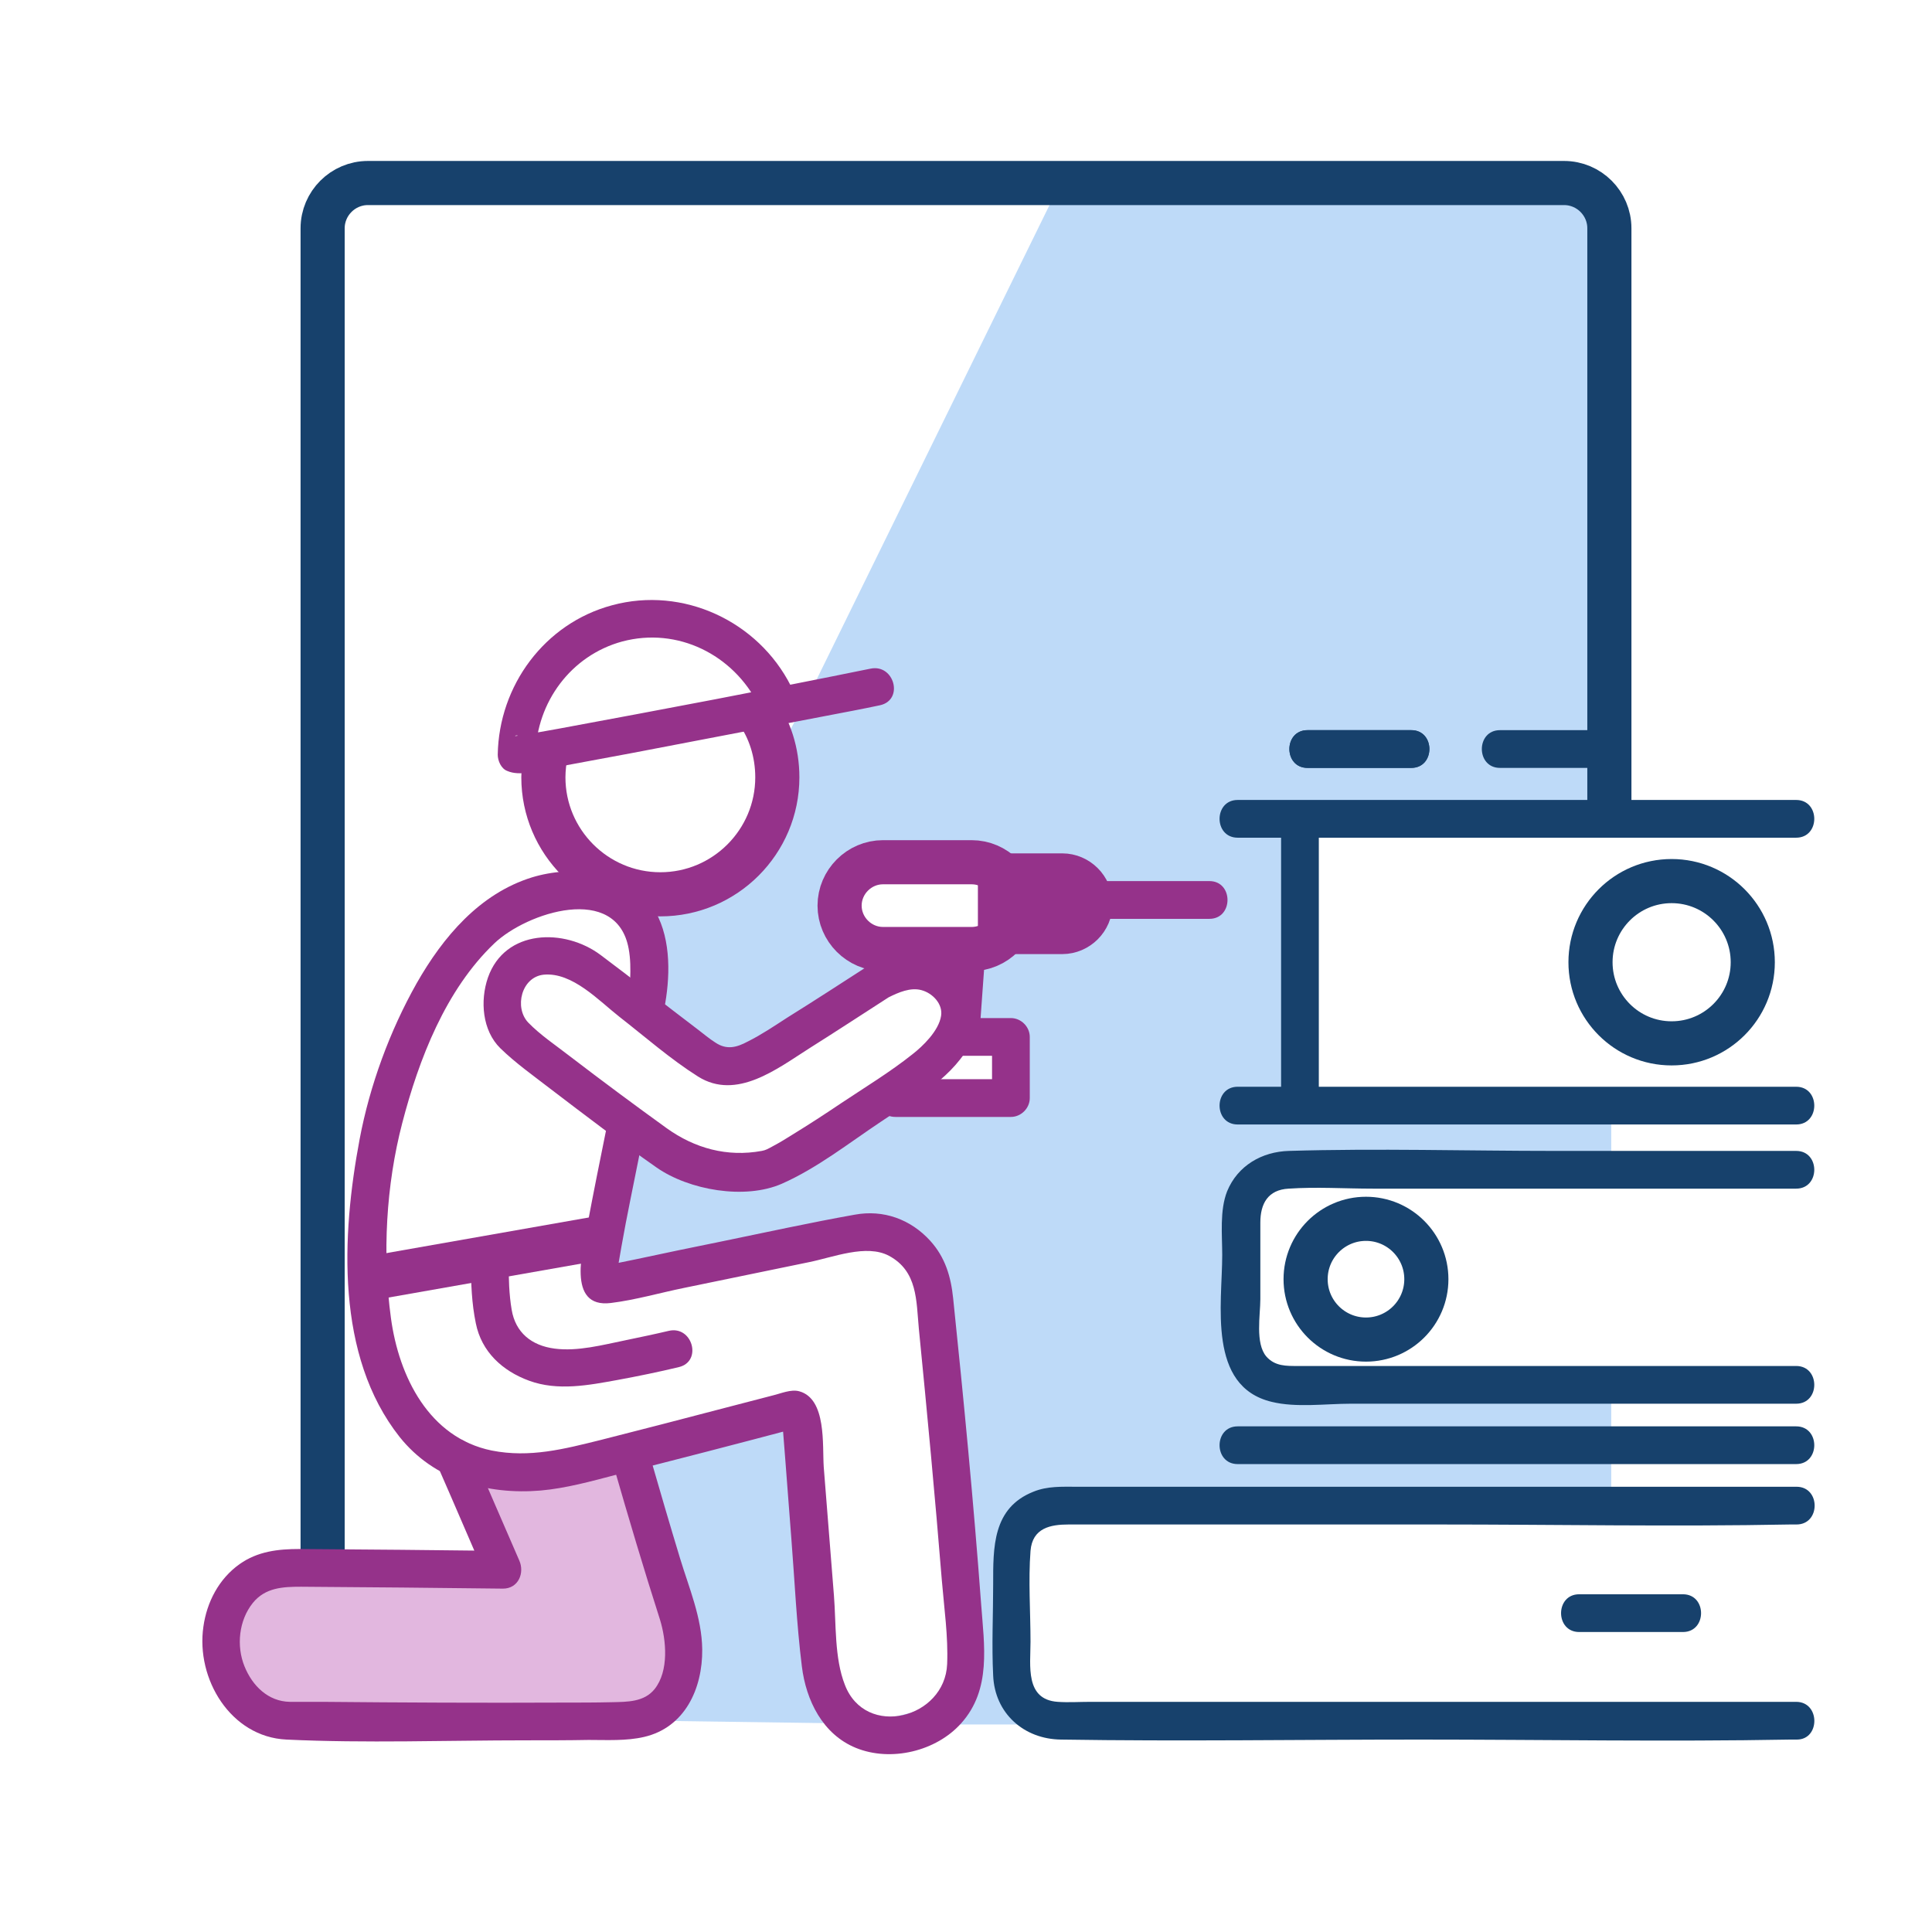 <svg width="100" height="100" viewBox="0 0 100 100" fill="none" xmlns="http://www.w3.org/2000/svg">
<path d="M83.301 24.219L83.008 42.383L67.285 42.754L67.188 56.836L83.398 57.227V60.156L66.602 60.547L64.258 61.914L64.453 70.312L66.602 71.484L83.398 71.68V77.539L54.492 77.93L52.344 80.273L52.148 86.523L53.32 89.258H48.242L46.289 89.844L43.34 89.199L33.594 89.062L35.938 85.352L32.812 74.805L41.211 73.047L42.188 85.742L44.727 89.258L48.984 88.184L50 86.719L47.852 64.844L45.508 63.867L31.445 66.211L32.422 58.594L36.328 60.547H40.625L46.484 56.836H52.344V53.711H49.805L50.195 49.805L51.758 48.242L51.562 44.922L45.703 44.727L44.141 45.312L43.555 47.461L46.875 49.805L39.258 54.688L36.719 54.883L33.398 51.562V46.875L35.938 46.094L39.453 42.383L40.625 38.281L41.738 36.25L54.883 9.473H77.539L82.129 9.805L83.301 11.816L83.398 24.219" fill="#BEDAF8"/>
<path d="M16.699 80.273V11.816C16.699 10.527 17.754 9.473 19.043 9.473H80.957C82.246 9.473 83.301 10.527 83.301 11.816V41.602" stroke="#17416C" stroke-width="2.284" stroke-miterlimit="10"/>
<path d="M45.019 49.941C43.593 50.859 42.187 51.777 40.742 52.676C40.078 53.105 39.414 53.555 38.711 53.906C38.125 54.219 37.617 54.355 37.031 53.965C36.718 53.77 36.425 53.516 36.113 53.281C34.433 52.012 32.793 50.703 31.093 49.434C29.218 48.027 26.133 48.086 25.254 50.605C24.843 51.797 24.961 53.34 25.898 54.258C26.679 55.02 27.617 55.684 28.476 56.348C30.293 57.734 32.109 59.121 33.984 60.43C35.664 61.602 38.554 62.109 40.468 61.27C42.285 60.469 43.945 59.16 45.586 58.066C47.187 56.973 49.101 55.938 50.117 54.219C50.937 52.812 50.781 51.25 49.55 50.137C48.242 48.906 46.504 49.18 45.019 49.941C43.906 50.508 44.883 52.207 45.996 51.621C46.504 51.367 47.129 51.094 47.695 51.25C48.281 51.406 48.808 51.973 48.711 52.578C48.593 53.359 47.754 54.16 47.226 54.57C46.074 55.488 44.785 56.27 43.554 57.09C42.715 57.656 41.875 58.203 41.015 58.73C40.703 58.926 40.39 59.121 40.058 59.297C39.707 59.492 39.629 59.531 39.433 59.57C37.636 59.902 35.957 59.434 34.511 58.398C32.832 57.188 31.152 55.938 29.492 54.668C28.789 54.121 27.968 53.574 27.343 52.93C26.601 52.148 26.992 50.566 28.144 50.449C29.629 50.312 30.996 51.797 32.07 52.637C33.398 53.672 34.707 54.824 36.133 55.723C38.125 56.973 40.234 55.312 41.894 54.258C43.261 53.398 44.629 52.5 45.996 51.621C47.05 50.938 46.074 49.258 45.019 49.941Z" fill="#95328A"/>
<path d="M39.141 36.758C39.844 37.734 40.234 38.945 40.234 40.234C40.234 43.574 37.52 46.289 34.18 46.289C30.84 46.289 28.125 43.574 28.125 40.234C28.125 39.785 28.184 39.336 28.262 38.926" stroke="#95328A" stroke-width="2.284" stroke-miterlimit="10"/>
<path d="M92.968 88.087C87.812 88.087 82.675 88.087 77.519 88.087C70.488 88.087 63.476 88.087 56.445 88.087C55.879 88.087 55.292 88.126 54.746 88.087C53.046 87.969 53.339 86.212 53.339 84.981C53.339 83.438 53.222 81.817 53.339 80.274C53.437 79.083 54.375 78.907 55.312 78.907C61.679 78.907 68.046 78.907 74.433 78.907C80.507 78.907 86.582 79.024 92.656 78.907C92.773 78.907 92.871 78.907 92.988 78.907C94.238 78.907 94.238 76.954 92.988 76.954C87.519 76.954 82.05 76.954 76.582 76.954C69.629 76.954 62.675 76.954 55.722 76.954C54.961 76.954 54.218 76.915 53.496 77.208C51.367 78.048 51.406 80.098 51.406 82.013C51.406 83.575 51.328 85.157 51.406 86.719C51.484 88.673 52.988 90.02 54.921 90.04C61.113 90.138 67.304 90.04 73.476 90.04C79.863 90.04 86.269 90.157 92.656 90.04C92.773 90.04 92.89 90.04 93.007 90.04C94.218 90.04 94.218 88.087 92.968 88.087Z" fill="#17416C"/>
<path d="M64.062 75.781C72.5 75.781 80.938 75.781 89.375 75.781C90.566 75.781 91.777 75.781 92.969 75.781C94.219 75.781 94.219 73.828 92.969 73.828C84.531 73.828 76.094 73.828 67.656 73.828C66.465 73.828 65.254 73.828 64.062 73.828C62.812 73.828 62.812 75.781 64.062 75.781Z" fill="#17416C"/>
<path d="M92.969 70.703C84.375 70.703 75.781 70.703 67.188 70.703C66.582 70.703 65.996 70.723 65.547 70.215C64.961 69.531 65.235 68.067 65.235 67.246C65.235 65.918 65.235 64.61 65.235 63.282C65.235 62.305 65.625 61.582 66.7 61.524C68.145 61.426 69.61 61.524 71.055 61.524C73.809 61.524 76.543 61.524 79.297 61.524C83.848 61.524 88.418 61.524 92.969 61.524C94.219 61.524 94.219 59.571 92.969 59.571C88.809 59.571 84.629 59.571 80.469 59.571C75.899 59.571 71.289 59.434 66.719 59.571C65.313 59.61 64.063 60.332 63.516 61.66C63.125 62.657 63.262 63.907 63.262 64.961C63.262 67.5 62.481 71.758 65.821 72.559C67.09 72.871 68.614 72.656 69.903 72.656C72.715 72.656 75.508 72.656 78.321 72.656C83.203 72.656 88.086 72.656 92.969 72.656C94.219 72.656 94.219 70.703 92.969 70.703Z" fill="#17416C"/>
<path d="M64.062 58.203C72.5 58.203 80.938 58.203 89.375 58.203C90.566 58.203 91.777 58.203 92.969 58.203C94.219 58.203 94.219 56.25 92.969 56.25C84.531 56.25 76.094 56.25 67.656 56.25C66.465 56.25 65.254 56.25 64.062 56.25C62.812 56.25 62.812 58.203 64.062 58.203Z" fill="#17416C"/>
<path d="M86.523 54.004C88.843 54.004 90.723 52.124 90.723 49.805C90.723 47.486 88.843 45.605 86.523 45.605C84.204 45.605 82.324 47.486 82.324 49.805C82.324 52.124 84.204 54.004 86.523 54.004Z" stroke="#17416C" stroke-width="2.284" stroke-miterlimit="10"/>
<path d="M70.703 69.336C72.429 69.336 73.828 67.937 73.828 66.211C73.828 64.485 72.429 63.086 70.703 63.086C68.977 63.086 67.578 64.485 67.578 66.211C67.578 67.937 68.977 69.336 70.703 69.336Z" stroke="#17416C" stroke-width="2.284" stroke-miterlimit="10"/>
<path d="M64.062 43.359C72.5 43.359 80.938 43.359 89.375 43.359C90.566 43.359 91.777 43.359 92.969 43.359C94.219 43.359 94.219 41.406 92.969 41.406C84.531 41.406 76.094 41.406 67.656 41.406C66.465 41.406 65.254 41.406 64.062 41.406C62.812 41.406 62.812 43.359 64.062 43.359Z" fill="#17416C"/>
<path d="M66.309 42.383C66.309 47.207 66.309 52.012 66.309 56.836C66.309 58.086 68.262 58.086 68.262 56.836C68.262 52.012 68.262 47.207 68.262 42.383C68.262 41.133 66.309 41.133 66.309 42.383Z" fill="#17416C"/>
<path d="M32.714 75.684C32.714 75.684 34.687 82.519 35.077 83.496C35.468 84.473 36.151 88.965 32.284 89.062C28.417 89.16 16.659 89.062 14.823 89.062C12.987 89.062 11.425 87.012 11.425 85.059C11.425 83.106 12.597 81.152 14.94 81.152C17.089 81.152 26.034 81.25 26.034 81.25L23.534 75.488" fill="#E2B7DF"/>
<path d="M31.777 75.938C32.538 78.575 33.32 81.212 34.16 83.829C34.492 84.903 34.628 86.485 33.886 87.422C33.339 88.106 32.46 88.087 31.66 88.106C30.8 88.126 29.96 88.126 29.101 88.126C24.96 88.145 20.839 88.126 16.699 88.087C16.132 88.087 15.566 88.087 14.999 88.087C13.886 88.067 13.066 87.266 12.656 86.251C12.226 85.196 12.363 83.868 13.085 82.969C13.73 82.169 14.648 82.129 15.585 82.129C19.062 82.149 22.558 82.188 26.035 82.227C26.835 82.227 27.167 81.407 26.874 80.762C26.035 78.848 25.214 76.915 24.374 75.001C23.867 73.848 22.187 74.844 22.695 75.977C23.535 77.891 24.355 79.825 25.195 81.739C25.468 81.251 25.761 80.762 26.035 80.274C22.519 80.235 19.023 80.196 15.507 80.176C14.394 80.176 13.339 80.294 12.402 80.958C11.328 81.719 10.703 82.93 10.527 84.2C10.136 86.895 11.933 89.903 14.824 90.04C18.945 90.235 23.105 90.079 27.226 90.079C28.3 90.079 29.394 90.079 30.468 90.059C31.406 90.059 32.421 90.118 33.339 89.903C35.449 89.415 36.367 87.403 36.347 85.372C36.328 83.731 35.663 82.188 35.195 80.645C34.667 78.907 34.16 77.169 33.652 75.411C33.3 74.219 31.425 74.727 31.777 75.938Z" fill="#95328A"/>
<path d="M34.434 51.915C34.708 50.313 34.708 48.34 33.77 46.934C32.481 45.001 29.59 44.786 27.54 45.411C24.825 46.251 22.93 48.497 21.563 50.899C20.176 53.36 19.141 56.173 18.614 58.965C17.676 63.946 17.364 70.177 20.684 74.376C22.461 76.602 25.215 77.383 27.989 77.149C29.297 77.032 30.567 76.68 31.836 76.348C35.02 75.548 38.184 74.727 41.348 73.887C41.094 73.848 40.84 73.829 40.586 73.79C40.469 73.731 40.586 73.419 40.508 73.692C40.489 73.79 40.528 73.966 40.528 74.044C40.567 74.532 40.606 75.04 40.645 75.528C40.743 76.895 40.86 78.262 40.958 79.61C41.133 81.817 41.231 84.063 41.504 86.251C41.719 88.008 42.579 89.766 44.297 90.469C46.114 91.212 48.458 90.645 49.747 89.2C51.329 87.442 50.938 85.157 50.782 83.008C50.391 77.735 49.883 72.462 49.336 67.208C49.219 66.075 48.926 65.079 48.145 64.219C47.129 63.106 45.723 62.598 44.239 62.872C41.934 63.282 39.629 63.79 37.344 64.258C35.879 64.552 34.395 64.864 32.93 65.177C32.461 65.274 31.973 65.372 31.504 65.469C31.407 65.489 31.25 65.489 31.172 65.548C30.801 65.743 31.778 65.997 31.934 65.88C31.954 65.86 31.954 65.684 32.012 65.411C32.071 65.118 32.11 64.805 32.168 64.512C32.305 63.731 32.461 62.93 32.618 62.149C32.833 61.075 33.047 60.02 33.262 58.946C33.516 57.715 31.641 57.188 31.387 58.419C31.055 60.059 30.723 61.7 30.411 63.36C30.176 64.61 29.297 67.735 31.622 67.442C32.891 67.286 34.161 66.915 35.411 66.661C37.559 66.212 39.708 65.782 41.856 65.333C43.126 65.079 44.844 64.376 46.016 65.001C47.501 65.802 47.422 67.325 47.559 68.77C47.989 73.126 48.399 77.462 48.751 81.817C48.868 83.223 49.083 84.708 49.024 86.133C48.907 88.946 44.805 90.001 43.731 87.208C43.184 85.821 43.282 84.044 43.164 82.579C42.989 80.372 42.813 78.145 42.637 75.938C42.559 74.805 42.793 72.403 41.368 72.012C40.938 71.895 40.411 72.13 40.001 72.227C39.18 72.442 38.34 72.657 37.52 72.872C35.372 73.438 33.243 73.985 31.094 74.532C29.2 75.001 27.422 75.469 25.45 75.079C22.207 74.415 20.645 71.251 20.235 68.223C19.786 64.923 19.981 61.348 20.821 58.126C21.68 54.825 23.067 51.231 25.586 48.829C27.266 47.227 31.915 45.704 32.539 49.102C32.637 49.63 32.637 50.157 32.618 50.684C32.598 50.899 32.598 51.114 32.559 51.348C32.539 51.485 32.579 51.231 32.559 51.426C32.344 52.637 34.239 53.165 34.434 51.915Z" fill="#95328A"/>
<path d="M19.473 66.113L31.23 64.043" stroke="#95328A" stroke-width="2.284" stroke-miterlimit="10"/>
<path d="M24.375 65.351C24.375 66.406 24.414 67.46 24.629 68.496C24.922 69.96 25.996 70.957 27.383 71.464C28.867 72.011 30.469 71.699 31.973 71.425C33.027 71.23 34.082 71.015 35.137 70.761C36.367 70.468 35.84 68.593 34.609 68.886C33.867 69.062 33.105 69.218 32.363 69.374C31.211 69.609 29.902 69.96 28.711 69.804C27.5 69.648 26.68 68.964 26.484 67.793C26.348 66.992 26.328 66.171 26.328 65.371C26.348 64.101 24.395 64.101 24.375 65.351Z" fill="#95328A"/>
<path d="M45.06 34.609C39.688 35.703 34.317 36.718 28.927 37.715C28.38 37.812 27.833 37.91 27.286 38.008C27.11 38.047 26.935 38.066 26.759 38.086C26.544 38.125 26.739 38.027 26.817 38.086C26.817 38.086 26.798 38.086 26.778 38.086C26.544 38.008 28.595 38.789 27.227 38.222C27.384 38.496 27.56 38.789 27.716 39.062C27.774 36.347 29.552 33.925 32.208 33.203C35.079 32.441 37.95 33.886 39.259 36.484C39.825 37.597 41.505 36.621 40.938 35.508C39.239 32.148 35.352 30.332 31.681 31.328C28.185 32.265 25.821 35.488 25.763 39.062C25.763 39.375 25.939 39.785 26.251 39.902C26.915 40.195 27.794 39.883 28.477 39.765C29.884 39.511 31.27 39.238 32.677 38.984C36.036 38.34 39.415 37.695 42.774 37.05C43.692 36.875 44.63 36.699 45.548 36.504C46.798 36.23 46.29 34.355 45.06 34.609Z" fill="#95328A"/>
<path d="M62.598 45.605C59.609 45.605 56.641 45.605 53.652 45.605C52.402 45.605 52.402 47.559 53.652 47.559C56.641 47.559 59.609 47.559 62.598 47.559C63.848 47.559 63.848 45.605 62.598 45.605Z" fill="#95328A"/>
<path d="M50.293 49.121H45.703C44.473 49.121 43.457 48.105 43.457 46.875C43.457 45.645 44.473 44.629 45.703 44.629H50.293C51.523 44.629 52.539 45.645 52.539 46.875C52.539 48.105 51.523 49.121 50.293 49.121Z" stroke="#95328A" stroke-width="2.284" stroke-miterlimit="10"/>
<path d="M54.98 48.242H51.758V45.312H54.98C55.781 45.312 56.445 45.977 56.445 46.777C56.445 47.578 55.781 48.242 54.98 48.242Z" stroke="#95328A" stroke-width="2.284" stroke-miterlimit="10"/>
<path d="M49.023 49.609C48.926 50.957 48.828 52.324 48.73 53.672C48.691 54.199 49.199 54.648 49.707 54.648C50.586 54.648 51.465 54.648 52.324 54.648C51.992 54.316 51.68 54.004 51.348 53.672C51.348 54.727 51.348 55.781 51.348 56.836C51.68 56.504 51.992 56.191 52.324 55.859C50.332 55.859 48.34 55.859 46.348 55.859C45.098 55.859 45.098 57.812 46.348 57.812C48.34 57.812 50.332 57.812 52.324 57.812C52.852 57.812 53.301 57.363 53.301 56.836C53.301 55.781 53.301 54.727 53.301 53.672C53.301 53.145 52.852 52.695 52.324 52.695C51.445 52.695 50.566 52.695 49.707 52.695C50.039 53.027 50.352 53.34 50.684 53.672C50.781 52.324 50.879 50.957 50.977 49.609C51.074 48.359 49.121 48.359 49.023 49.609Z" fill="#95328A"/>
<path d="M67.676 39.746C69.473 39.746 71.25 39.746 73.047 39.746C74.297 39.746 74.297 37.793 73.047 37.793C71.25 37.793 69.473 37.793 67.676 37.793C66.426 37.793 66.426 39.746 67.676 39.746Z" fill="#17416C"/>
<path d="M77.637 39.746C79.434 39.746 81.211 39.746 83.008 39.746C84.258 39.746 84.258 37.793 83.008 37.793C81.211 37.793 79.434 37.793 77.637 37.793C76.387 37.793 76.387 39.746 77.637 39.746Z" fill="#17416C"/>
<path d="M67.676 39.746C69.473 39.746 71.25 39.746 73.047 39.746C74.297 39.746 74.297 37.793 73.047 37.793C71.25 37.793 69.473 37.793 67.676 37.793C66.426 37.793 66.426 39.746 67.676 39.746Z" fill="#17416C"/>
<path d="M81.738 84.473C83.535 84.473 85.312 84.473 87.109 84.473C88.359 84.473 88.359 82.519 87.109 82.519C85.312 82.519 83.535 82.519 81.738 82.519C80.488 82.519 80.488 84.473 81.738 84.473Z" fill="#17416C"/>
</svg>
